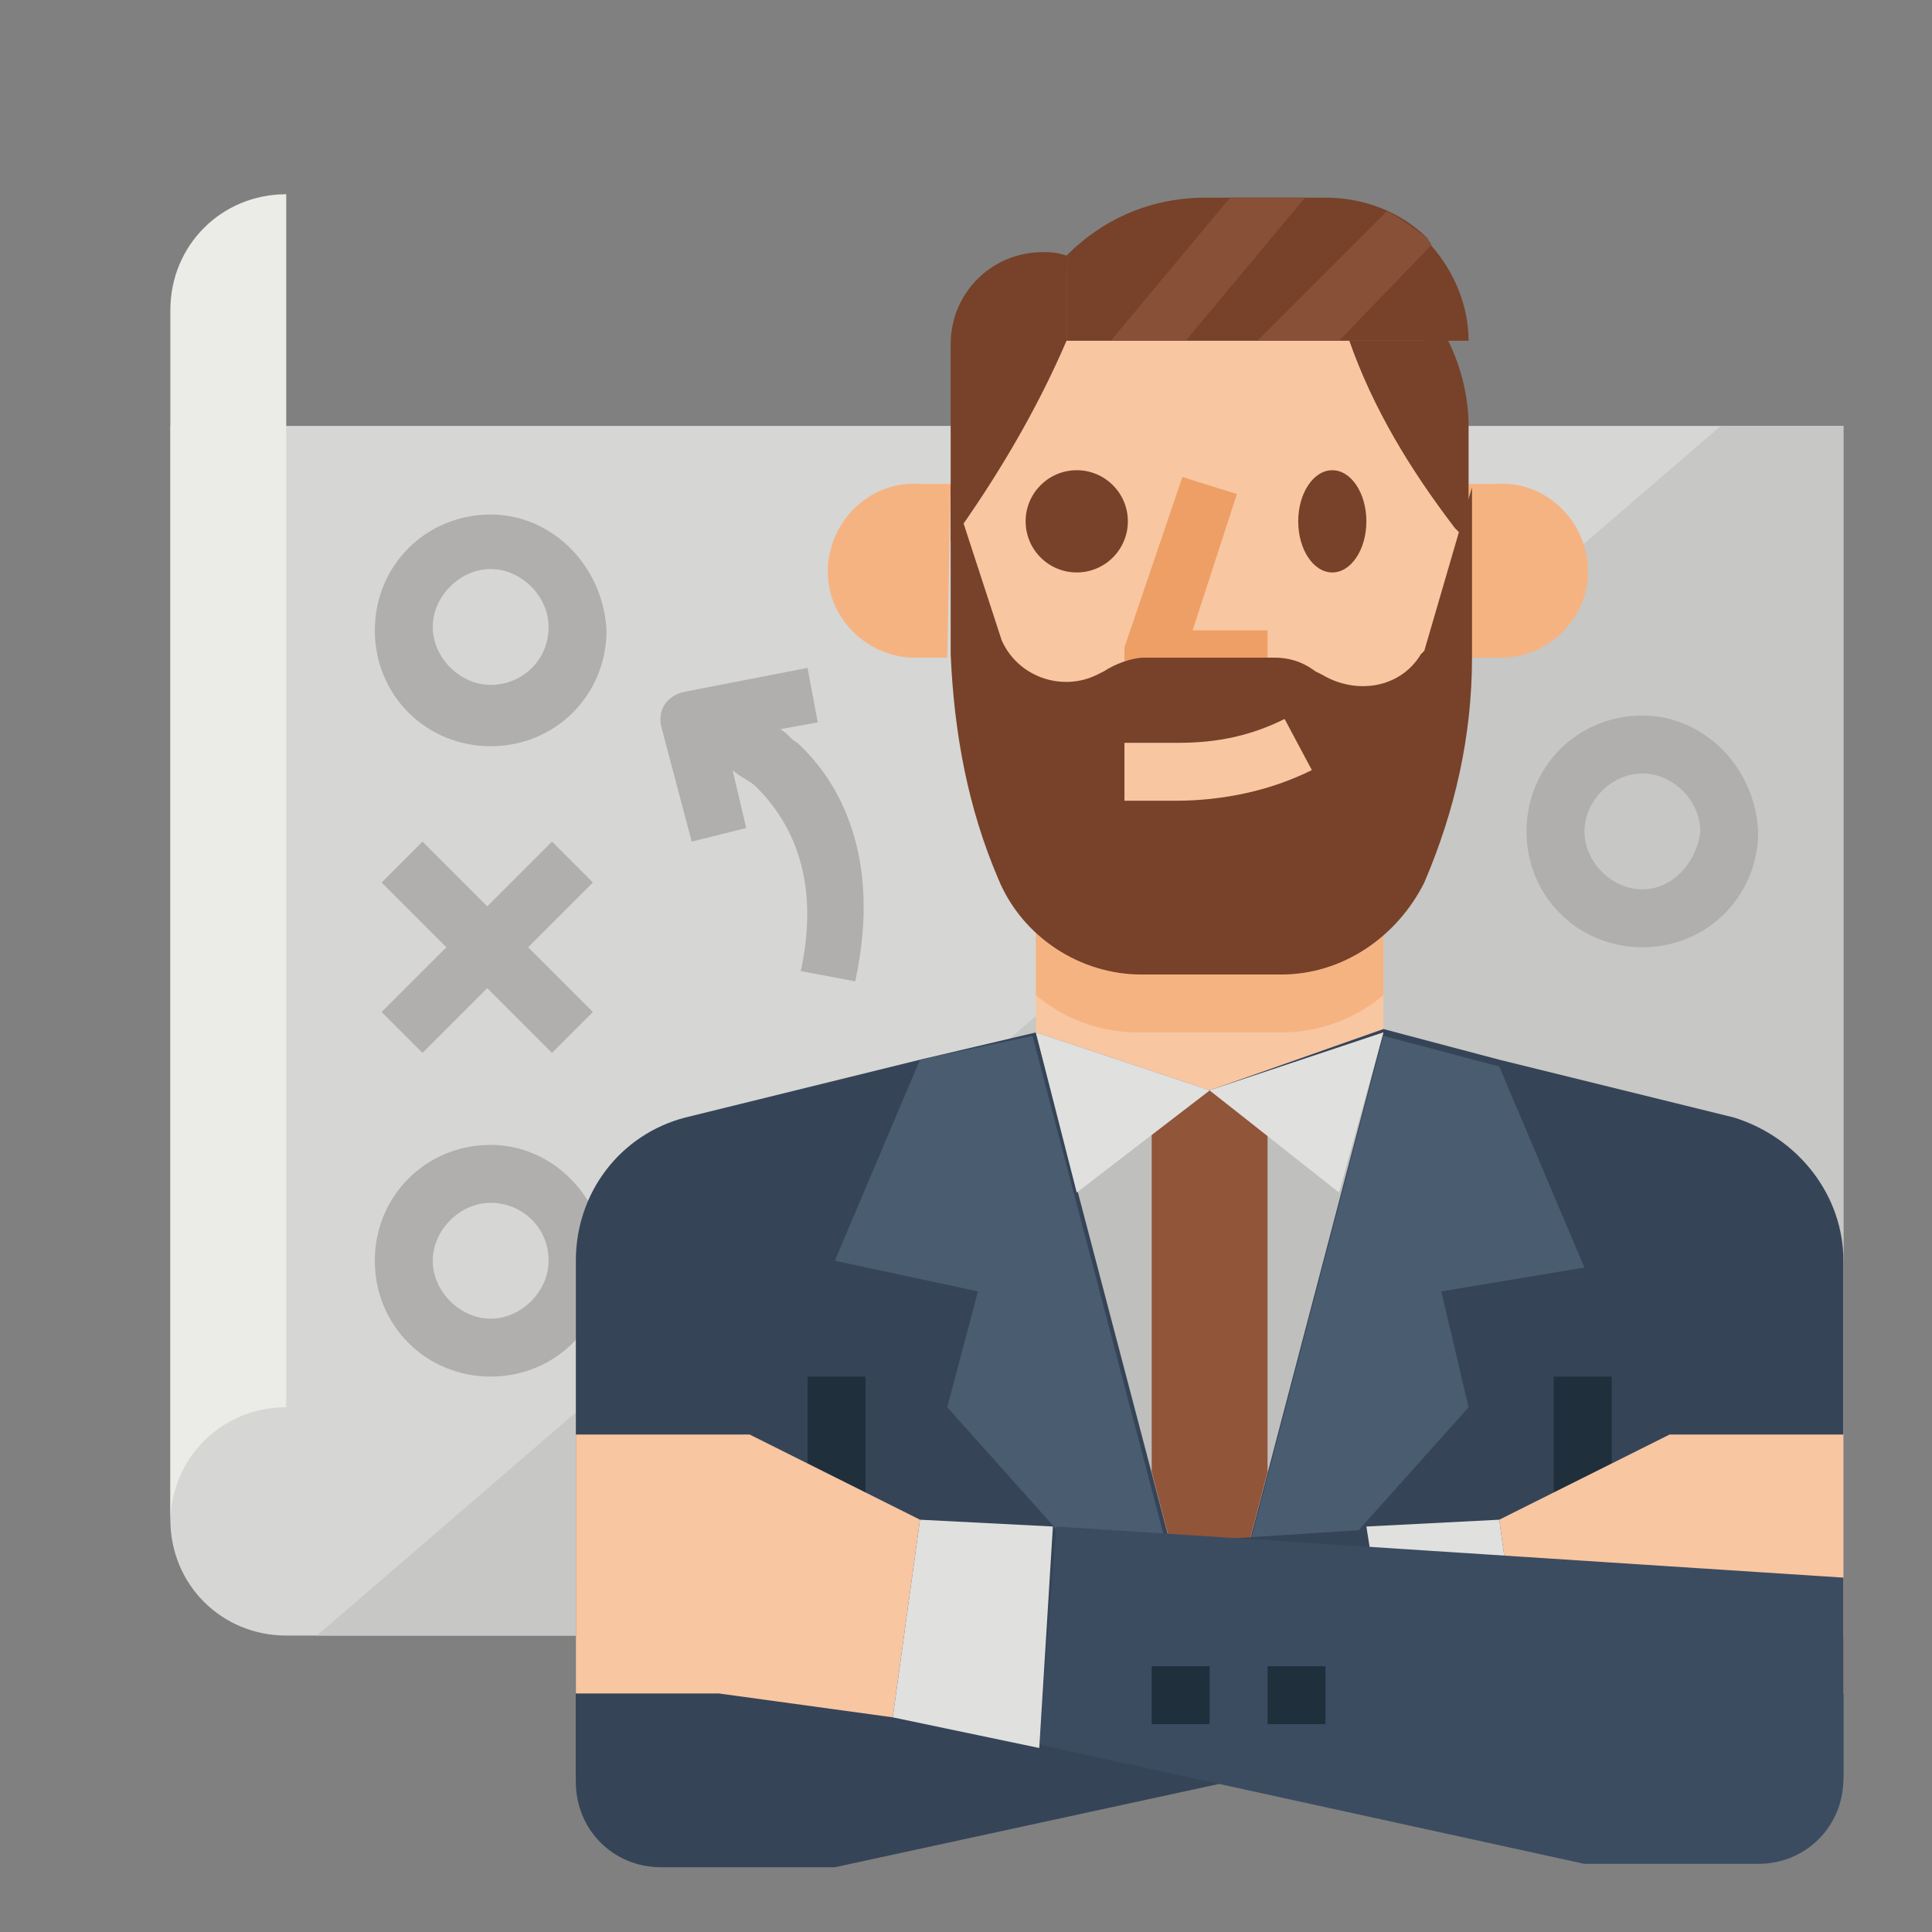 <?xml version="1.0" encoding="utf-8"?>
<!-- Generator: Adobe Illustrator 24.1.1, SVG Export Plug-In . SVG Version: 6.00 Build 0)  -->
<svg version="1.1" id="圖層_1" xmlns="http://www.w3.org/2000/svg" xmlns:xlink="http://www.w3.org/1999/xlink" x="0px" y="0px"
	 viewBox="0 0 56.7 56.7" style="enable-background:new 0 0 56.7 56.7;" xml:space="preserve">
<rect x="0" y="0" width="56.7" height="56.7" fill="#808080" stroke="none"/>
<style type="text/css">
	.st0{fill:#D6D6D4;}
	.st1{fill:#EBEBE8;}
	.st2{fill:#C7C7C5;}
	.st3{fill:#B0AFAD;}
	.st4{fill:#F8C6A1;}
	.st5{fill:#F6B382;}
	.st6{fill:#364457;}
	.st7{fill:#BFBFBD;}
	.st8{fill:#91553A;}
	.st9{fill:#4A5C70;}
	.st10{fill:#202F3C;}
	.st11{fill:#E0E0DE;}
	.st12{fill:#774229;}
	.st13{fill:#EE9F66;}
	.st14{fill:#885036;}
	.st15{fill:#3B4C61;}
</style>
<g id="_009-manager">
	<path id="Path_3026" class="st0" d="M54.1,12.5V48H8.4c-1.9,0-3.4-1.5-3.4-3.4l0,0V12.5H54.1z"/>
	<path id="Path_3027" class="st1" d="M8.4,41.3c-1.9,0-3.4,1.5-3.4,3.4V9.1c0-1.9,1.5-3.4,3.4-3.4V41.3z"/>
	<path id="Path_3028" class="st2" d="M54.1,12.5V48H9.3l41.2-35.5H54.1z"/>
	<g id="Group_2704">
		<path id="Path_3029" class="st3" d="M14.4,15.1c-1.9,0-3.4,1.5-3.4,3.4c0,1.9,1.5,3.4,3.4,3.4c1.9,0,3.4-1.5,3.4-3.4c0,0,0,0,0,0
			l0,0C17.7,16.6,16.2,15.1,14.4,15.1z M14.4,20.1c-0.9,0-1.7-0.8-1.7-1.7c0-0.9,0.8-1.7,1.7-1.7c0.9,0,1.7,0.8,1.7,1.7
			C16.1,19.4,15.3,20.1,14.4,20.1C14.4,20.1,14.4,20.1,14.4,20.1z"/>
		<path id="Path_3030" class="st3" d="M14.4,33.6c-1.9,0-3.4,1.5-3.4,3.4c0,1.9,1.5,3.4,3.4,3.4c1.9,0,3.4-1.5,3.4-3.4c0,0,0,0,0,0
			l0,0C17.7,35.1,16.2,33.6,14.4,33.6z M14.4,38.7c-0.9,0-1.7-0.8-1.7-1.7s0.8-1.7,1.7-1.7c0.9,0,1.7,0.7,1.7,1.7
			C16.1,37.9,15.3,38.7,14.4,38.7L14.4,38.7z"/>
		<path id="Path_3031" class="st3" d="M12.4,30.9l1.9-1.9l1.9,1.9l1.2-1.2l-1.9-1.9l1.9-1.9l-1.2-1.2l-1.9,1.9l-1.9-1.9l-1.2,1.2
			l1.9,1.9l-1.9,1.9L12.4,30.9z"/>
		<path id="Path_3032" class="st3" d="M23.4,21.8c-0.2-0.1-0.3-0.3-0.5-0.4l1.1-0.2l-0.3-1.6l-3.6,0.7c-0.5,0.1-0.8,0.5-0.7,1
			c0,0,0,0,0,0l0,0l0.9,3.4l1.6-0.4l-0.4-1.7c0.2,0.2,0.5,0.3,0.7,0.5c1.3,1.3,1.8,3.1,1.3,5.4l1.6,0.3
			C25.9,25.1,24.6,22.9,23.4,21.8z"/>
		<path id="Path_3033" class="st3" d="M48.2,21c-1.9,0-3.4,1.5-3.4,3.4c0,1.9,1.5,3.4,3.4,3.4c1.9,0,3.4-1.5,3.4-3.4l0,0
			C51.5,22.5,50,21,48.2,21C48.2,21,48.2,21,48.2,21z M48.2,26.1c-0.9,0-1.7-0.8-1.7-1.7s0.8-1.7,1.7-1.7c0.9,0,1.7,0.8,1.7,1.7l0,0
			C49.8,25.3,49.1,26.1,48.2,26.1z"/>
	</g>
	<path id="Rectangle_528" class="st4" d="M35.6,6.8L35.6,6.8c4.1,0,7.5,3.4,7.5,7.5l0,0v4c0,4.1-3.3,7.5-7.5,7.5c0,0,0,0,0,0l0,0
		c-4.1,0-7.5-3.4-7.5-7.5v-4C28.1,10.1,31.4,6.8,35.6,6.8L35.6,6.8z"/>
	<path id="Path_3034" class="st4" d="M40.6,30.3v-5.1H30.4v5.1l5.1,19.4L40.6,30.3z"/>
	<path id="Path_3035" class="st5" d="M37.6,30.3c1.1,0,2.2-0.4,3-1.1v-6.5H30.4v6.5c0.8,0.7,1.9,1.1,3,1.1L37.6,30.3z"/>
	<path id="Path_3036" class="st6" d="M50.9,32.8l-6.9-1.7l-3.4-0.9L35.5,32l-5.1-1.7L27,31.1l-6.9,1.7c-1.9,0.5-3.2,2.2-3.2,4.2
		v15.2h37.2V37C54.1,35.1,52.8,33.4,50.9,32.8L50.9,32.8z"/>
	<path id="Path_3037" class="st7" d="M30.4,30.3l5.1,19.4l5.1-19.4L35.5,32L30.4,30.3z"/>
	<path id="Path_3038" class="st8" d="M37.2,43.2v-9.9L35.5,32l-1.7,1.3v9.9l1.7,6.5L37.2,43.2z"/>
	<path id="Path_3039" class="st9" d="M28.7,37.9l-0.9,3.4l7.6,8.5l-5.1-19.4L27,31.1L24.5,37L28.7,37.9z"/>
	<path id="Path_3040" class="st9" d="M42.3,37.9l0.8,3.4l-7.6,8.5l5.1-19.4l3.4,0.9l2.5,5.9L42.3,37.9z"/>
	<path id="Path_3041" class="st10" d="M23.7,40.4h1.7v10.1h-1.7V40.4z"/>
	<path id="Path_3042" class="st10" d="M45.6,40.4h1.7v10.1h-1.7V40.4z"/>
	<path id="Path_3043" class="st4" d="M49,42.1h5.1v7.6h-4.2l-5.1,0.7l-0.8-5.8L49,42.1z"/>
	<path id="Path_3044" class="st11" d="M44.8,50.4l-3.7,0.7l-1-6.3l3.9-0.2L44.8,50.4z"/>
	<path id="Path_3045" class="st6" d="M41.1,51.2l-16.6,3.6h-5.1c-1.4,0-2.5-1.1-2.5-2.5v-5.9L40,44.9L41.1,51.2z"/>
	<path id="Path_3046" class="st5" d="M43.1,14.2h0.8c1.4-0.1,2.6,1,2.7,2.4c0.1,1.4-1,2.6-2.4,2.7c-0.1,0-0.2,0-0.3,0h-0.8V14.2z"/>
	<path id="Path_3047" class="st5" d="M27.9,14.2H27c-1.4-0.1-2.6,1-2.7,2.4c-0.1,1.4,1,2.6,2.4,2.7c0.1,0,0.2,0,0.3,0h0.8L27.9,14.2
		z"/>
	<circle id="Ellipse_199" class="st12" cx="31.6" cy="15.3" r="1.5"/>
	<ellipse id="Ellipse_200" class="st12" cx="39.1" cy="15.3" rx="1" ry="1.5"/>
	<path id="Path_3048" class="st13" d="M37.2,20.1h-3.4c-0.5,0-0.8-0.4-0.8-0.8c0-0.1,0-0.2,0-0.3l1.7-5l1.6,0.5l-1.3,4h2.2
		L37.2,20.1z"/>
	<path id="Path_3049" class="st12" d="M42.5,10h-2.9c0.7,2,1.8,3.8,3.1,5.5l0.4,0.4v-3.4C43.1,11.7,42.9,10.8,42.5,10z"/>
	<path id="Path_3050" class="st12" d="M27.9,15.9v-5.8c0-1.5,1.2-2.7,2.7-2.7c0,0,0,0,0,0c0.2,0,0.4,0,0.7,0.1V10
		C30.4,12.1,29.2,14.1,27.9,15.9z"/>
	<path id="Path_3051" class="st12" d="M37.6,28.6h-4.1c-1.8,0-3.5-1.1-4.2-2.8c-0.9-2.1-1.3-4.3-1.4-6.6v-5l1.5,4.6
		c0.5,1.1,1.8,1.5,2.8,1c0,0,0,0,0,0l0.2-0.1c0.3-0.2,0.8-0.4,1.2-0.4h3.8c0.4,0,0.8,0.1,1.2,0.4l0.2,0.1c1,0.6,2.3,0.4,2.9-0.6
		c0,0,0,0,0,0l0.1-0.1l1.4-4.8v5c0,2.3-0.5,4.5-1.4,6.6C41,27.5,39.4,28.6,37.6,28.6L37.6,28.6z"/>
	<path id="Path_3052" class="st4" d="M34.5,23.5H33v-1.7h1.6c1.1,0,2.1-0.2,3.1-0.7l0.8,1.5C37.3,23.2,35.9,23.5,34.5,23.5z"/>
	<path id="Path_3053" class="st12" d="M43.1,10H31.3V7.5c1.1-1.1,2.5-1.7,4.1-1.7h3.5c1.1,0,2.2,0.4,3,1.2C41.9,7.1,42,7.1,42,7.2
		C42.7,8,43.1,9,43.1,10z"/>
	<path id="Path_3054" class="st14" d="M38.3,5.8L34.8,10h-2.2l3.5-4.2H38.3z"/>
	<path id="Path_3055" class="st14" d="M42,7.2L39.3,10h-2.4l3.8-3.8c0.4,0.2,0.8,0.5,1.2,0.8L42,7.2z"/>
	<path id="Path_3056" class="st11" d="M40.6,30.3L35.5,32l3.8,3L40.6,30.3z"/>
	<path id="Path_3057" class="st11" d="M35.5,32l-5.1-1.7l1.2,4.7L35.5,32z"/>
	<path id="Path_3058" class="st4" d="M22,42.1h-5.1v7.6h4.2l5.1,0.7l0.8-5.8L22,42.1z"/>
	<path id="Path_3059" class="st15" d="M54.1,46.3v5.9c0,1.4-1.1,2.5-2.5,2.5h-5.1l-16-3.5l0.5-6.4L54.1,46.3z"/>
	<path id="Path_3060" class="st10" d="M33.8,48.9h1.7v1.7h-1.7V48.9z"/>
	<path id="Path_3061" class="st10" d="M37.2,48.9h1.7v1.7h-1.7V48.9z"/>
	<path id="Path_3062" class="st11" d="M30.5,51.3l-4.3-0.9l0.8-5.8l3.9,0.2L30.5,51.3z"/>
</g>
</svg>
